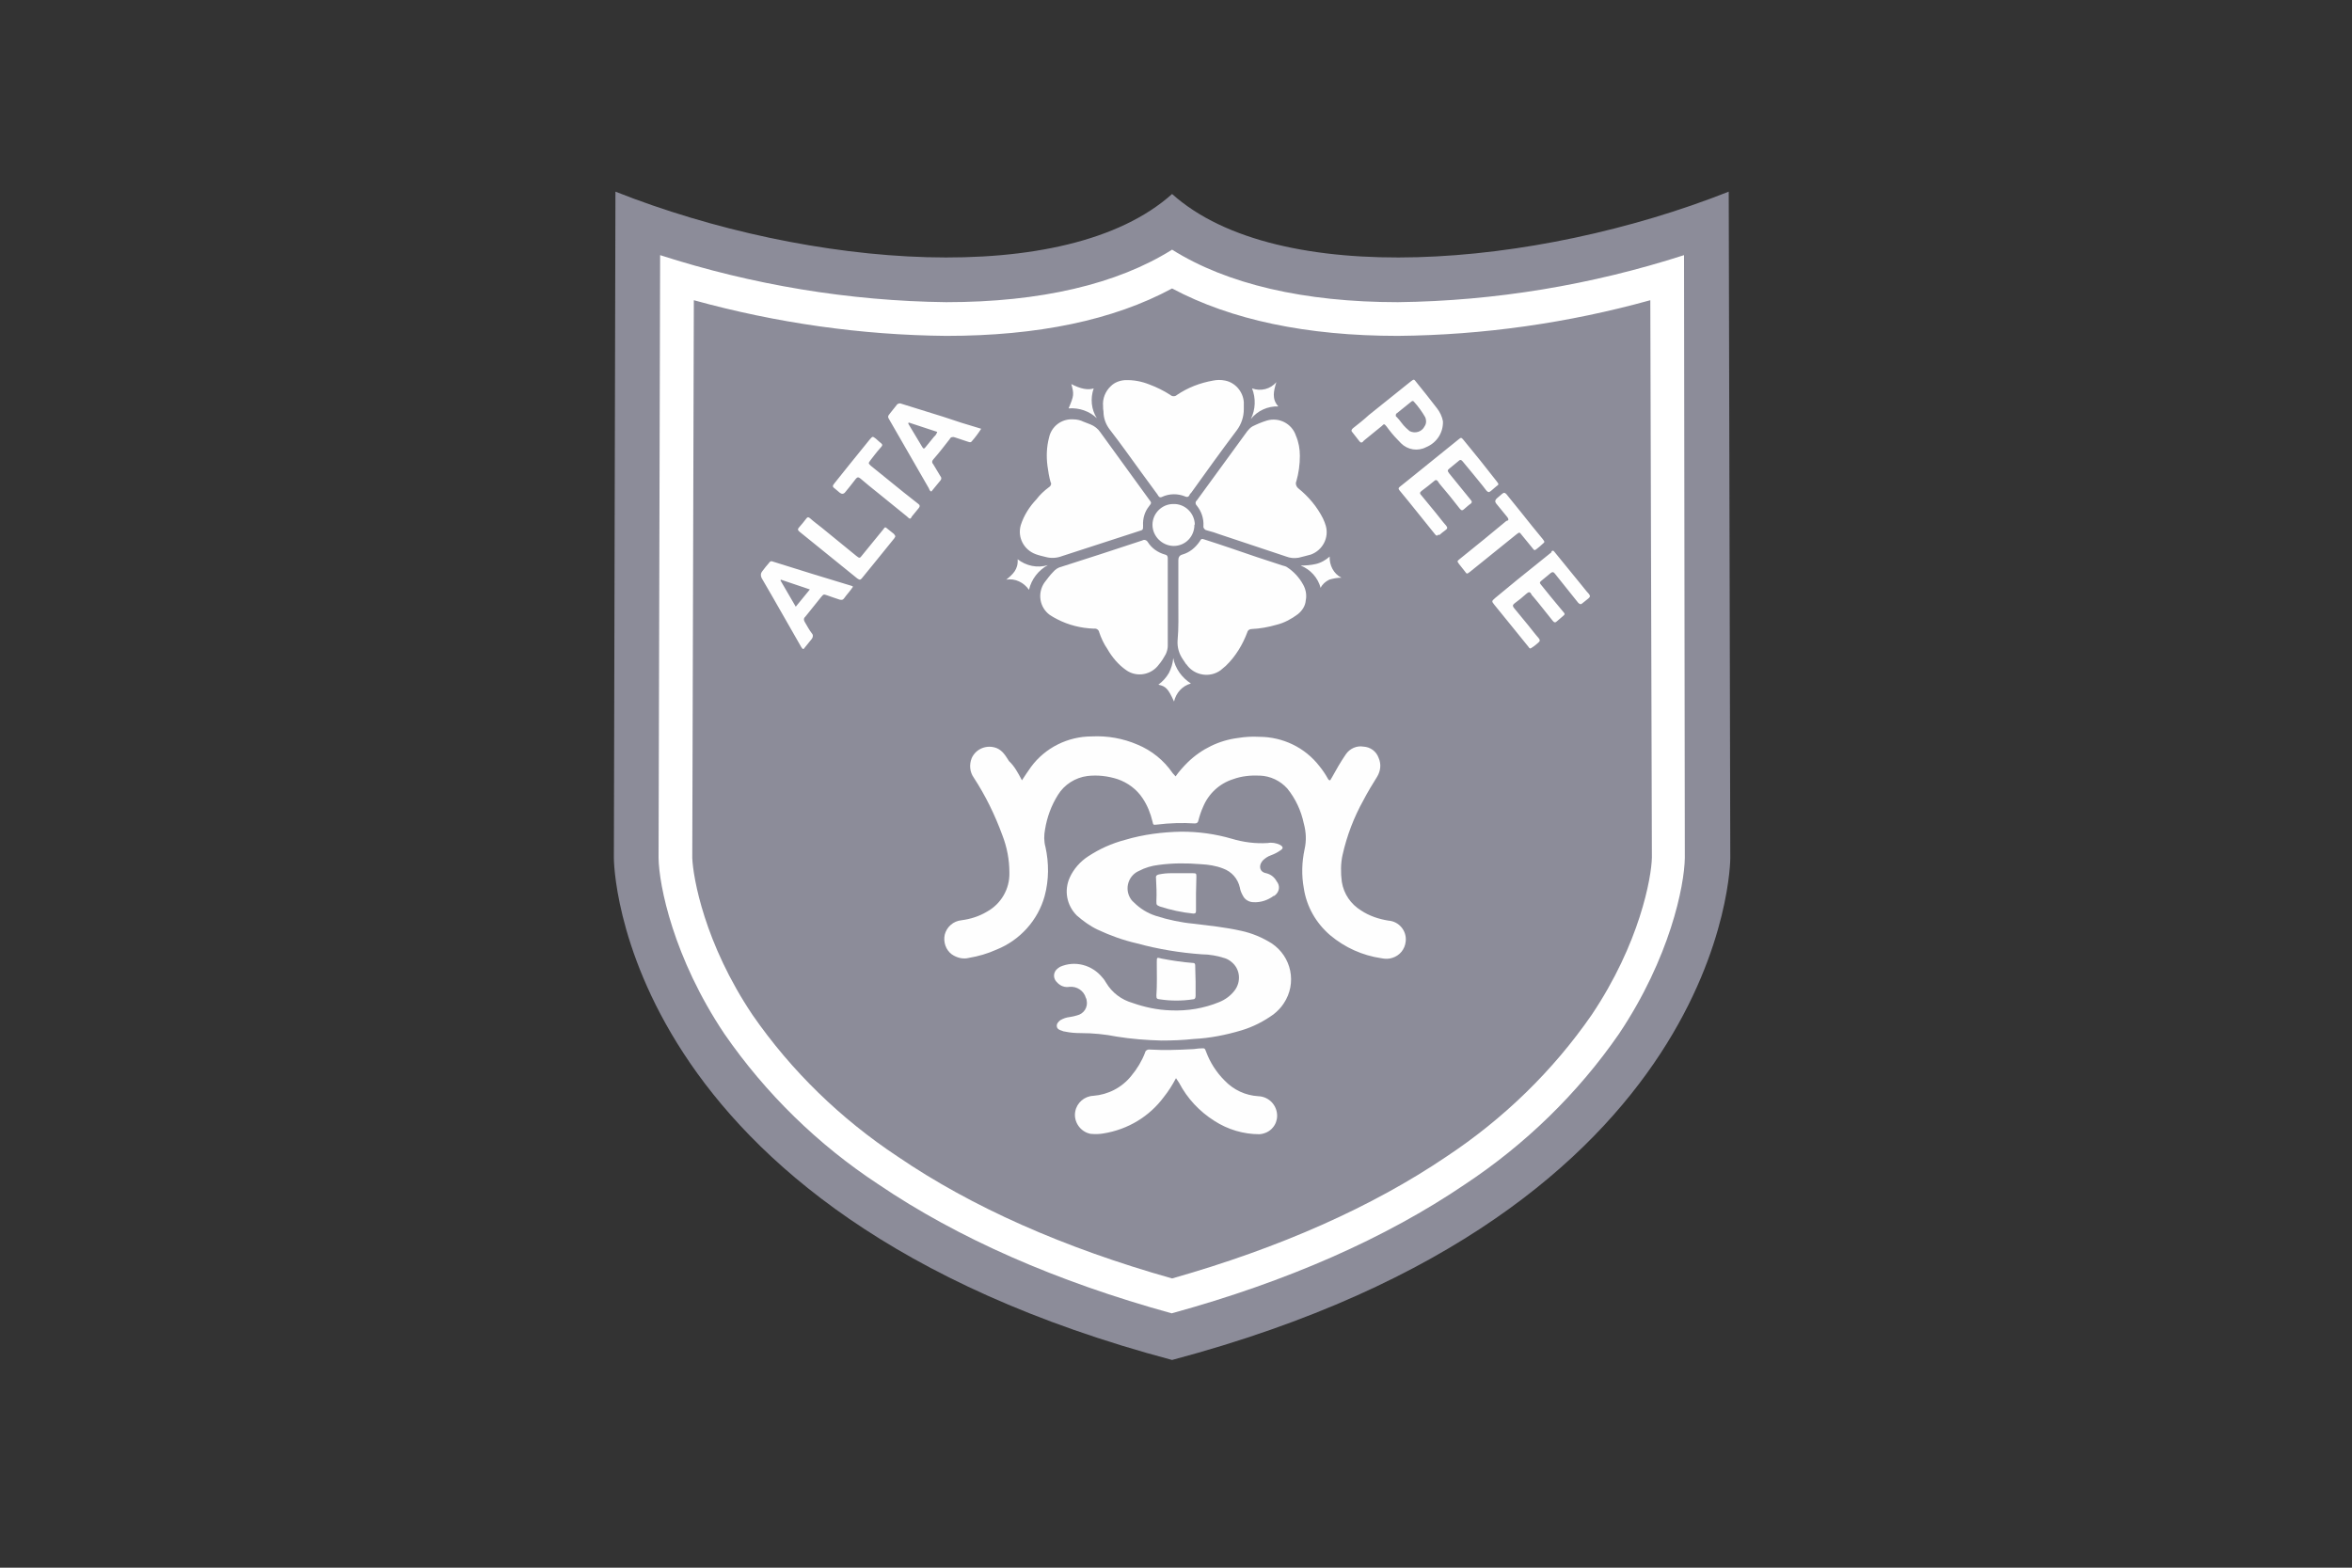 <?xml version="1.0" encoding="UTF-8"?>
<!-- Generator: Adobe Illustrator 27.0.1, SVG Export Plug-In . SVG Version: 6.00 Build 0)  -->
<svg xmlns="http://www.w3.org/2000/svg" xmlns:xlink="http://www.w3.org/1999/xlink" version="1.1" id="a" x="0px" y="0px" viewBox="0 0 600 400" style="enable-background:new 0 0 600 400;" xml:space="preserve">
<rect x="0" y="0" width="600" height="400" fill="#333333" stroke="none"/>
<style type="text/css">
	.st0{fill:#8C8C99;}
	.st1{fill:#FFFFFF;}
	.st2{fill:#FEFEFE;}
</style>
<path class="st0" d="M299,347c-142.4-37.9-142.4-128-142.4-128L157,48.9c49.5,19.6,115,24.8,142,0.6c27,24.2,92.5,19,142-0.6  l0.4,170.1C441.4,219,441.4,309.1,299,347"></path>
<path class="st1" d="M429.6,65.1c-23.6,7.6-48.2,11.7-73,12c-23.9,0-43.6-4.6-57.6-13.4c-14,8.8-33.6,13.4-57.6,13.4  c-24.8-0.3-49.4-4.4-73-12L168,218.9c0.1,7,3.8,25.5,16.8,44.9c10.5,15.2,23.9,28.3,39.3,38.4c20.2,13.7,45.4,24.8,74.8,32.9  c29.5-8.1,54.6-19.2,74.8-32.9c15.4-10.2,28.8-23.2,39.3-38.4c13-19.4,16.7-37.8,16.8-44.9L429.6,65.1L429.6,65.1z M406,259  c-9.9,14.3-22.5,26.5-37,36.1c-18.9,12.8-42.5,23.3-70,31.1c-27.6-7.8-51.1-18.2-70-31.1c-14.5-9.6-27.1-21.8-37-36.1  c-12.3-18.3-15.2-35.1-15.4-40.1L177,76.6c21,5.8,42.7,8.9,64.4,9.1c23.3,0,42.6-4,57.6-12.1c15,8,34.3,12.1,57.6,12.1  c21.8-0.2,43.5-3.3,64.4-9.1l0.4,142.2C421.3,223.9,418.3,240.7,406,259"></path>
<path class="st2" d="M260.7,199.1c0.8-1.2,1.5-2.3,2.3-3.4c3.6-4.9,9.4-7.8,15.5-7.8c4-0.2,8,0.5,11.7,2.1c3.6,1.5,6.7,4,8.9,7.2  c0.2,0.3,0.5,0.5,0.8,0.9c0.9-1.3,2-2.5,3.1-3.6c3.5-3.4,8-5.6,12.8-6.2c1.8-0.3,3.6-0.4,5.4-0.3c6,0,11.7,2.7,15.4,7.5  c0.8,1,1.5,2,2.1,3.1c0.1,0.2,0.2,0.4,0.5,0.5c0.3,0,0.3-0.4,0.5-0.6c1.1-2,2.3-4.1,3.6-6c1-1.5,2.8-2.3,4.5-2  c1.8,0.1,3.3,1.2,3.9,2.9c0.7,1.6,0.5,3.3-0.4,4.8c-1.2,1.9-2.4,3.9-3.5,6c-2.4,4.3-4.2,9-5.3,13.9c-0.5,2.2-0.5,4.6-0.2,6.9  c0.5,3.1,2.3,5.7,4.9,7.3c2.1,1.4,4.5,2.2,7,2.6c2.7,0.2,4.7,2.6,4.4,5.3c-0.2,2-1.5,3.6-3.4,4.2c-0.9,0.3-1.8,0.3-2.8,0.1  c-4.8-0.7-9.3-2.7-13.1-5.9c-3.6-3.1-6-7.3-6.7-12c-0.6-3.3-0.5-6.6,0.2-9.9c0.5-2.2,0.4-4.4-0.2-6.6c-0.7-3.3-2.1-6.3-4.2-8.9  c-1.8-2-4.3-3.2-7-3.3c-2.3-0.1-4.6,0.1-6.8,0.9c-3.5,1.1-6.3,3.7-7.7,7.1c-0.5,1.1-0.9,2.3-1.2,3.5c-0.1,0.5-0.4,0.7-0.9,0.7  c-3.2-0.2-6.5-0.1-9.7,0.3c-0.9,0.1-0.9,0.1-1.1-0.8c-0.5-2.1-1.3-4.1-2.5-5.9c-1.5-2.3-3.8-4-6.4-4.9c-2.5-0.8-5.1-1.1-7.7-0.8  c-3.1,0.4-5.9,2.2-7.5,4.8c-1.7,2.7-2.8,5.7-3.3,8.8c-0.3,1.5-0.3,3.1,0.1,4.5c0.9,4.1,0.9,8.4-0.2,12.5  c-1.7,6.2-6.3,11.3-12.3,13.7c-2.2,1-4.6,1.7-7,2.1c-1.5,0.4-3.1,0-4.4-0.9c-1.5-1.1-2.2-3.1-1.8-5c0.5-2,2.2-3.5,4.3-3.7  c2.3-0.3,4.5-1,6.5-2.2c3.6-2,5.8-5.8,5.7-9.9c0-3.3-0.6-6.5-1.8-9.6c-1.9-5.2-4.3-10.1-7.3-14.7c-1-1.4-1.2-3.3-0.5-5  c1.1-2.4,3.9-3.5,6.4-2.5c0.7,0.3,1.3,0.8,1.8,1.4c0.5,0.6,0.9,1.3,1.3,1.9C258.8,195.5,259.7,197.2,260.7,199.1"></path>
<path class="st2" d="M301.4,212.2c4.4,0,8.7,0.6,12.8,1.8c3,0.9,6.1,1.3,9.2,1.1c1.1-0.2,2.2,0,3.2,0.5c0.8,0.5,0.8,0.9,0,1.4  c-0.7,0.5-1.5,0.9-2.3,1.2c-0.9,0.3-1.6,0.8-2.2,1.4c-1.1,1.3-0.8,2.9,0.9,3.2c1.2,0.3,2.1,1,2.7,2.1c0.9,1.1,0.7,2.6-0.4,3.5  c-0.1,0.1-0.2,0.2-0.4,0.2c-1.5,1.1-3.3,1.7-5.1,1.6c-1.1,0-2.2-0.6-2.7-1.6c-0.4-0.7-0.7-1.4-0.8-2.1c-0.5-2.3-2.1-4.1-4.3-4.9  c-1.8-0.7-3.7-1-5.7-1.1c-3.6-0.3-7.2-0.3-10.8,0.2c-1.7,0.2-3.4,0.7-4.9,1.5c-2.4,1-3.6,3.8-2.6,6.3c0.3,0.7,0.7,1.3,1.2,1.7  c1.6,1.6,3.5,2.8,5.7,3.5c3.1,1,6.4,1.7,9.7,2c4,0.5,8,0.9,12,1.8c2.8,0.6,5.4,1.7,7.8,3.2c5.1,3.4,6.5,10.2,3.1,15.3  c-0.7,1.1-1.6,2-2.6,2.8c-2.5,1.8-5.2,3.2-8.2,4.1c-4,1.2-8.1,2-12.2,2.2c-2.7,0.3-5.5,0.4-8.2,0.4c-3.8-0.1-7.7-0.4-11.4-1  c-3-0.6-6.1-0.9-9.2-0.9c-1.4,0-2.7-0.1-4.1-0.4c-0.2,0-0.5-0.1-0.7-0.2c-0.6-0.2-1.2-0.4-1.3-1.1s0.4-1.2,0.9-1.6  c0.7-0.4,1.5-0.7,2.4-0.8c0.6-0.1,1.2-0.2,1.8-0.4c1.8-0.4,2.9-2.1,2.5-3.9c0-0.2-0.1-0.4-0.2-0.6c-0.5-1.8-2.3-3-4.2-2.8  c-1.1,0.2-2.3-0.2-3.1-1.1c-1-0.9-1.1-2.3-0.2-3.3c0.3-0.3,0.6-0.5,0.9-0.7c3.8-1.7,8.2-0.5,10.8,2.7c0.4,0.4,0.7,0.9,1,1.4  c1.5,2.5,3.9,4.3,6.7,5.1c3.1,1.1,6.4,1.8,9.7,1.9c4.3,0.2,8.5-0.5,12.4-2.1c1.5-0.6,2.9-1.6,3.9-2.9c1.8-2.3,1.5-5.6-0.8-7.4  c-0.5-0.4-1-0.7-1.6-0.9c-1.9-0.6-3.9-1-5.9-1c-5.6-0.4-11.1-1.3-16.6-2.8c-3.5-0.8-6.8-2-10-3.5c-1.9-0.9-3.7-2.2-5.3-3.6  c-2.6-2.6-3.3-6.4-1.8-9.7c1-2.2,2.7-4.1,4.7-5.4c2.9-1.9,6-3.3,9.4-4.2C291.7,212.9,296.5,212.3,301.4,212.2 M300.6,153.8v-10.9  c0-0.7,0.3-1.2,1-1.4c1.8-0.5,3.3-1.7,4.4-3.3c0.5-0.8,0.5-0.8,1.4-0.5c4.4,1.4,8.7,2.9,13.1,4.4l6.7,2.2c0.4,0.1,0.8,0.2,1.1,0.4  c1.7,1.1,3.1,2.6,4.1,4.4c0.7,1.2,1,2.7,0.7,4.1c-0.1,1.4-0.9,2.6-2,3.5c-1.6,1.2-3.4,2.2-5.4,2.7c-2.1,0.6-4.2,1-6.4,1.1  c-0.5,0-1,0.3-1.1,0.8c-1.2,3.2-3,6.2-5.5,8.6c-0.4,0.4-0.9,0.7-1.3,1.1c-2.7,2-6.6,1.4-8.6-1.3c0-0.1-0.1-0.2-0.2-0.2  c-0.3-0.4-0.5-0.8-0.8-1.2c-1-1.4-1.5-3.1-1.4-4.8C300.7,160.2,300.6,157,300.6,153.8L300.6,153.8z M273.8,107  c0.9,0,1.8,0.2,2.6,0.6c0.6,0.2,1.2,0.5,1.8,0.7c1,0.4,1.9,1.1,2.5,2c4.1,5.7,8.3,11.4,12.4,17.1c0.7,0.9,0.7,0.9,0,1.8  c-1.1,1.4-1.6,3.1-1.5,4.9c0,1.1,0,1.1-1,1.4c-6.6,2.1-13.1,4.3-19.7,6.4c-1.3,0.5-2.8,0.6-4.2,0.2c-0.8-0.2-1.7-0.4-2.5-0.7  c-3-1.1-4.7-4.3-3.8-7.4c0.8-2.5,2.2-4.7,4-6.6c0.9-1.2,2-2.2,3.2-3.1c0.5-0.3,0.7-0.9,0.4-1.3c-0.4-1.4-0.6-2.8-0.8-4.2  c-0.3-2.4-0.2-4.8,0.4-7.1C268.2,108.8,270.8,106.8,273.8,107 M281.4,103.7c-0.2-2,0.6-3.9,2-5.2c0.9-0.9,2.2-1.4,3.5-1.5  c2.2-0.1,4.3,0.3,6.3,1.1c1.9,0.7,3.7,1.6,5.4,2.7c0.4,0.4,1.2,0.4,1.6,0c2.8-1.9,5.9-3.1,9.3-3.7c1-0.2,2-0.2,3,0  c2.6,0.5,4.6,2.8,4.8,5.5c0,0.6,0,1.2,0,1.8c0,1.9-0.6,3.8-1.8,5.4c-4,5.3-7.8,10.6-11.6,15.9c-0.2,0.2-0.4,0.4-0.5,0.7  c-0.2,0.4-0.6,0.5-1,0.3c-1.9-0.8-4.1-0.8-6,0.1c-0.6,0.3-0.9-0.2-1.1-0.6c-1.3-1.8-2.7-3.7-4.1-5.6c-2.7-3.7-5.3-7.4-8.1-11  c-1-1.3-1.6-2.9-1.6-4.6C281.4,104.5,281.4,104.1,281.4,103.7 M297.9,153.9v10.9c0,0.7-0.2,1.4-0.5,2.1c-0.5,0.9-1.1,1.9-1.8,2.7  c-1.9,2.6-5.6,3.3-8.3,1.4c-2-1.4-3.6-3.3-4.8-5.4c-0.9-1.3-1.6-2.8-2.1-4.3c-0.1-0.6-0.7-1-1.3-0.9c-3.3-0.1-6.5-0.9-9.4-2.4  c-0.6-0.3-1.3-0.7-1.9-1.1c-2.6-1.9-3.2-5.5-1.4-8.2c0.7-0.9,1.4-1.9,2.2-2.7c0.6-0.7,1.3-1.2,2.2-1.4c6.9-2.2,13.7-4.4,20.6-6.7  c0.5-0.3,1.1-0.1,1.4,0.4c0,0,0,0,0,0c1,1.6,2.6,2.7,4.4,3.2c0.5,0.1,0.7,0.4,0.7,0.9L297.9,153.9L297.9,153.9z M331.6,116.3  c0,2.2-0.3,4.4-0.9,6.5c-0.3,0.6,0,1.4,0.5,1.8c2.6,2.1,4.8,4.7,6.3,7.7c0.3,0.6,0.5,1.2,0.7,1.8c0.9,3.1-0.8,6.3-3.8,7.4  c-1,0.3-2,0.5-3.1,0.8c-1.1,0.2-2.2,0.1-3.2-0.3c-5.6-1.9-11.2-3.7-16.8-5.6c-1.1-0.4-2.3-0.8-3.5-1.1c-0.5-0.1-0.9-0.6-0.8-1.1v0  c0.1-1.9-0.5-3.7-1.7-5.2c-0.4-0.4-0.4-1,0-1.3l0,0c4.3-5.9,8.6-11.8,12.9-17.7c0.4-0.5,0.8-0.9,1.3-1.2c1.2-0.6,2.4-1.1,3.7-1.5  c3.1-0.9,6.4,0.8,7.4,3.9C331.3,112.8,331.6,114.6,331.6,116.3 M300,275.1c-0.9,1.7-1.9,3.3-3.1,4.8c-3.7,5-9.2,8.3-15.4,9.3  c-1.1,0.2-2.2,0.2-3.3,0.1c-2.6-0.5-4.4-3.1-3.9-5.7c0.4-2.2,2.3-3.9,4.6-4c3.8-0.3,7.3-2.1,9.7-5.1c1.5-1.8,2.7-3.8,3.5-5.9  c0.1-0.6,0.7-0.9,1.3-0.8c3.5,0.2,7,0.1,10.6-0.1c0.8,0,1.5-0.2,2.3-0.2c1,0,1-0.2,1.4,0.9c1,2.7,2.6,5.2,4.7,7.3  c2.3,2.4,5.3,3.8,8.6,4c2.7,0.1,4.8,2.3,4.8,5c0,1.1-0.4,2.2-1.1,3c-0.8,1-2.1,1.6-3.4,1.7c-4.1,0-8.1-1.2-11.5-3.4  c-3.8-2.4-6.9-5.7-9-9.7L300,275.1 M396.1,140.5c0.3,0,0.4,0.3,0.6,0.5c2.2,2.7,4.4,5.4,6.6,8.1c0.7,0.8,1.3,1.7,2,2.4  c0.4,0.5,0.4,0.8-0.1,1.2c-0.5,0.4-1,0.8-1.5,1.2c-0.4,0.4-0.7,0.3-1.1-0.1c-1.2-1.5-2.4-3-3.6-4.5c-0.8-1-1.6-2-2.4-3  c-0.3-0.4-0.6-0.4-1-0.1c-0.8,0.7-1.6,1.3-2.3,1.9c-0.6,0.5-0.6,0.6-0.1,1.2c1.7,2.1,3.3,4.1,5,6.1c0.2,0.2,0.3,0.4,0.5,0.6  c0.6,0.7,0.6,0.7-0.1,1.3c-0.5,0.4-0.9,0.8-1.4,1.2c-0.4,0.4-0.7,0.4-1.1-0.1c-1.7-2.1-3.3-4.2-5-6.2c-0.2-0.2-0.4-0.4-0.5-0.7  c-0.3-0.5-0.6-0.5-1.1-0.1c-1,0.9-2.1,1.8-3.2,2.6c-0.5,0.4-0.4,0.7-0.1,1.1c1.2,1.5,2.5,3,3.7,4.5c0.9,1.1,1.7,2.2,2.6,3.2  c0.4,0.5,0.4,0.8-0.1,1.2c-0.5,0.4-0.9,0.8-1.4,1.1c-0.7,0.5-0.7,0.5-1.2-0.2c-1.6-1.9-3.1-3.9-4.7-5.8c-1.3-1.6-2.6-3.2-3.9-4.8  c-0.7-0.9-0.7-0.9,0.2-1.7c1.9-1.6,3.8-3.1,5.7-4.7l8.7-7C395.7,140.8,395.8,140.6,396.1,140.5 M366.6,136.7  c-0.4-0.1-0.5-0.4-0.7-0.6c-2.2-2.7-4.4-5.5-6.6-8.2c-0.8-0.9-1.5-1.9-2.3-2.8c-0.3-0.4-0.3-0.6,0.1-0.9c0.7-0.5,1.3-1.1,2-1.6  c4.3-3.5,8.7-7,13-10.5c0.6-0.5,0.7-0.5,1.2,0.1c2.9,3.5,5.7,7,8.5,10.6c0.6,0.8,0.6,0.8-0.1,1.3c-0.5,0.4-0.9,0.8-1.4,1.2  s-0.7,0.3-1.1-0.1c-1.2-1.6-2.5-3.1-3.7-4.6c-0.8-1-1.6-1.9-2.4-2.9c-0.4-0.5-0.7-0.4-1.1,0c-0.7,0.6-1.5,1.2-2.2,1.8  c-0.6,0.5-0.6,0.6-0.1,1.3l5.2,6.4c0.1,0.2,0.3,0.3,0.4,0.5c0.2,0.2,0.2,0.5,0,0.7c0,0-0.1,0.1-0.1,0.1c-0.6,0.4-1.1,0.9-1.7,1.4  c-0.4,0.4-0.7,0.4-1.1-0.1c-1.7-2.2-3.4-4.3-5.2-6.4c-0.1-0.2-0.3-0.4-0.4-0.6c-0.3-0.4-0.6-0.4-0.9-0.1c-1.1,0.9-2.2,1.8-3.3,2.6  c-0.5,0.4-0.4,0.7,0,1.1c1.2,1.5,2.5,3,3.7,4.5c0.9,1.1,1.7,2.2,2.6,3.2c0.4,0.5,0.4,0.8-0.2,1.2s-1,0.8-1.5,1.2  C366.9,136.4,366.7,136.5,366.6,136.7 M250.3,109.4c-0.7,1.1-1.5,2.2-2.4,3.2c-0.3,0.4-0.6,0.2-1,0.1c-1.1-0.4-2.2-0.7-3.3-1.1  c-0.5-0.2-1.1-0.1-1.3,0.4c-1.4,1.8-2.7,3.5-4.2,5.2c-0.4,0.4-0.4,0.9,0,1.3c0.6,1,1.2,2,1.8,3c0.3,0.3,0.3,0.8,0,1.1  c-0.8,0.9-1.5,1.9-2.3,2.8c-0.5-0.1-0.5-0.6-0.7-0.9c-3.3-5.7-6.6-11.5-9.9-17.2c-0.6-1-0.6-1,0.1-1.9c0.5-0.7,1.1-1.3,1.6-2  c0.2-0.4,0.8-0.6,1.2-0.4c3.5,1.1,7.1,2.2,10.6,3.3C243.7,107.4,246.9,108.4,250.3,109.4 M231.8,107.8l-0.1,0.3c1.2,2,2.4,4,3.6,6  c0.3,0.5,0.5,0.4,0.8,0c0.7-0.9,1.5-1.8,2.2-2.7c0.4-0.3,0.6-0.7,0.8-1.2L231.8,107.8 M217.6,149.7c-0.7,1.1-1.6,2-2.3,3  c-0.3,0.4-0.6,0.4-1.1,0.3c-1.1-0.4-2.2-0.7-3.2-1.1c-0.9-0.3-0.9-0.3-1.5,0.4c-1.4,1.7-2.7,3.4-4.1,5.1c-0.4,0.3-0.4,0.9-0.1,1.3  c0.6,1,1.1,2,1.8,2.9c0.4,0.4,0.3,1,0,1.4c-0.7,0.9-1.4,1.7-2.1,2.6c-0.4,0-0.4-0.3-0.6-0.5c-3.4-5.9-6.7-11.8-10.1-17.6  c-0.3-0.6-0.3-1.2,0.2-1.8c0.5-0.7,1.1-1.4,1.7-2.1c0.2-0.4,0.6-0.5,1-0.3c6.7,2.1,13.4,4.2,20.1,6.2  C217.3,149.5,217.5,149.6,217.6,149.7 M203,154.8l3.6-4.4l-7.4-2.5l-0.1,0.2L203,154.8 M368.1,107.5c0.1,2.9-1.6,5.5-4.3,6.6  c-2.1,1.1-4.7,0.7-6.4-1c-1.1-1.1-2.2-2.3-3.1-3.5c-0.2-0.3-0.4-0.5-0.6-0.8c-0.6-0.7-0.6-0.7-1.2-0.1c-1.4,1.2-2.9,2.3-4.3,3.5  c-0.2,0.2-0.4,0.3-0.5,0.5c-0.3,0.3-0.6,0.3-0.9-0.1c-0.6-0.8-1.2-1.5-1.8-2.3c-0.4-0.4-0.2-0.7,0.1-1c1.4-1.1,2.8-2.2,4.1-3.4  l10.6-8.5c0.9-0.7,0.9-0.7,1.5,0.1c1.8,2.2,3.6,4.5,5.3,6.7C367.3,105.1,367.9,106.3,368.1,107.5 M363.8,107.5c0-0.4-0.1-0.7-0.2-1  c-0.8-1.4-1.8-2.8-2.9-4c-0.2-0.3-0.5-0.2-0.7,0c-1.2,1-2.4,1.9-3.6,2.9c-0.3,0.1-0.4,0.5-0.3,0.8c0,0.1,0.1,0.1,0.2,0.2  c0.9,0.9,1.5,2,2.4,2.8c0.3,0.3,0.6,0.5,0.9,0.8c1.4,0.7,3.1,0.2,3.8-1.2C363.7,108.4,363.8,107.9,363.8,107.5 M232,132.3  c-0.2-0.1-0.4-0.3-0.6-0.5l-7.4-6c-1.5-1.2-3-2.4-4.5-3.7c-0.5-0.4-0.8-0.4-1.2,0.1c-0.9,1.2-1.8,2.3-2.7,3.4  c-0.4,0.5-0.9,0.5-1.4,0.1c-0.4-0.4-0.9-0.7-1.3-1.1c-0.6-0.4-0.5-0.7-0.1-1.2c1.3-1.7,2.7-3.3,4-5c1.7-2.1,3.4-4.2,5.1-6.3  c0.7-0.8,0.7-0.8,1.5-0.2l0.9,0.8c1,0.8,1,0.8,0.1,1.8c-0.9,1-1.6,2-2.4,3c-0.5,0.7-0.5,0.7,0.1,1.3c2.8,2.3,5.6,4.5,8.4,6.8  c1.3,1,2.5,2,3.8,3c0.4,0.3,0.4,0.6,0.1,1c-0.6,0.7-1.2,1.5-1.8,2.2C232.4,132.2,232.3,132.4,232,132.3 M384.8,132.5  c-0.1-0.3-0.2-0.5-0.4-0.7c-0.9-1.1-1.8-2.2-2.7-3.3c-0.4-0.5-0.3-0.9,0.1-1.3c0.5-0.4,0.9-0.8,1.4-1.2s0.7-0.3,1.1,0.1  c1.3,1.6,2.5,3.1,3.8,4.7c1.8,2.3,3.6,4.5,5.5,6.8c0.5,0.7,0.5,0.7-0.1,1.2c-0.4,0.4-0.9,0.8-1.4,1.2c-0.6,0.5-0.7,0.5-1.2-0.2  c-0.9-1.1-1.8-2.2-2.7-3.3c-0.6-0.8-0.6-0.7-1.3-0.2c-4,3.2-7.9,6.4-11.9,9.6c-0.8,0.6-0.8,0.6-1.3-0.1c-0.5-0.6-1-1.3-1.5-1.9  c-0.5-0.7-0.5-0.7,0.1-1.2l6.3-5.1l5.7-4.7C384.5,132.9,384.8,132.8,384.8,132.5 M228.4,136.8c0,0.2-0.2,0.4-0.3,0.6l-5.1,6.3  l-3.1,3.8c-0.4,0.5-0.6,0.5-1.2,0.1c-4.9-4-9.8-7.9-14.7-11.9c-0.5-0.4-0.6-0.7-0.1-1.2c0.6-0.7,1.2-1.4,1.8-2.2  c0.3-0.4,0.5-0.4,0.9-0.1c1,0.9,2.1,1.7,3.1,2.5l8.7,7.1c0.9,0.7,0.9,0.7,1.6-0.2c1.8-2.2,3.5-4.3,5.3-6.5c0.5-0.7,0.5-0.7,1.2-0.1  c0.5,0.4,1,0.8,1.5,1.2C228.2,136.4,228.3,136.6,228.4,136.8"></path>
<path class="st2" d="M305,250.5c0,1.2,0,2.4,0,3.6c0,0.6-0.2,0.9-0.8,0.9c-2.7,0.4-5.5,0.4-8.2,0c-0.9-0.1-1-0.2-1-1  c0.2-2.8,0.1-5.6,0.1-8.4c0-1.5,0-1.3,1.3-1c2.6,0.5,5.3,0.9,7.9,1.1c0.6,0,0.6,0.4,0.6,0.8L305,250.5L305,250.5 M305.1,228v4.4  c0,0.5-0.1,0.7-0.7,0.7c-2.9-0.3-5.7-0.9-8.5-1.8c-0.9-0.4-0.9-0.4-0.9-1.4c0.1-2,0-4-0.1-5.9c-0.1-0.6,0.3-0.8,0.8-0.9  c1-0.2,2-0.3,3-0.3c1.8,0,3.7,0,5.6,0c0.9,0,0.9,0.1,0.9,1L305.1,228L305.1,228 M304.7,133.9c0,3-2.3,5.4-5.3,5.4h-0.1  c-2.9-0.1-5.3-2.5-5.3-5.4c0-2.9,2.4-5.3,5.3-5.3c2.9-0.1,5.4,2.2,5.5,5.2L304.7,133.9 M319.1,106.9c1.2-2.4,1.3-5.3,0.3-7.8  c2.2,0.8,4.7,0.2,6.2-1.6c-0.7,2.3-1.2,4.3,0.5,6.2C323.4,103.6,320.8,104.8,319.1,106.9 M299.3,167.9c0.5,2.7,2.2,5,4.5,6.5  c-2.2,0.6-3.8,2.4-4.3,4.6c-1.5-3.3-2.1-3.9-4-4.3c1.1-0.8,2-1.8,2.7-3C298.8,170.5,299.2,169.2,299.3,167.9 M279.8,106.7  c-1.9-1.8-4.5-2.7-7.2-2.5c1.4-3.3,1.4-3.6,0.7-6.2c2.3,1.2,4.2,1.6,5.7,1.1C278.1,101.7,278.4,104.5,279.8,106.7 M336.9,150  c-0.7-2.6-2.6-4.7-5.1-5.7c1.3,0,2.6-0.1,3.9-0.4c1.3-0.3,2.5-1,3.5-1.9c-0.1,2.2,1,4.4,3,5.4c-1,0-2.1,0.2-3.1,0.5  C338.1,148.4,337.3,149.1,336.9,150 M259.6,142.7c2.2,1.7,5,2.3,7.7,1.5c-2.4,1.3-4.2,3.6-4.8,6.3c-1.3-1.9-3.6-3-5.8-2.6  C258.3,146.6,259.8,145.3,259.6,142.7"></path>
</svg>
